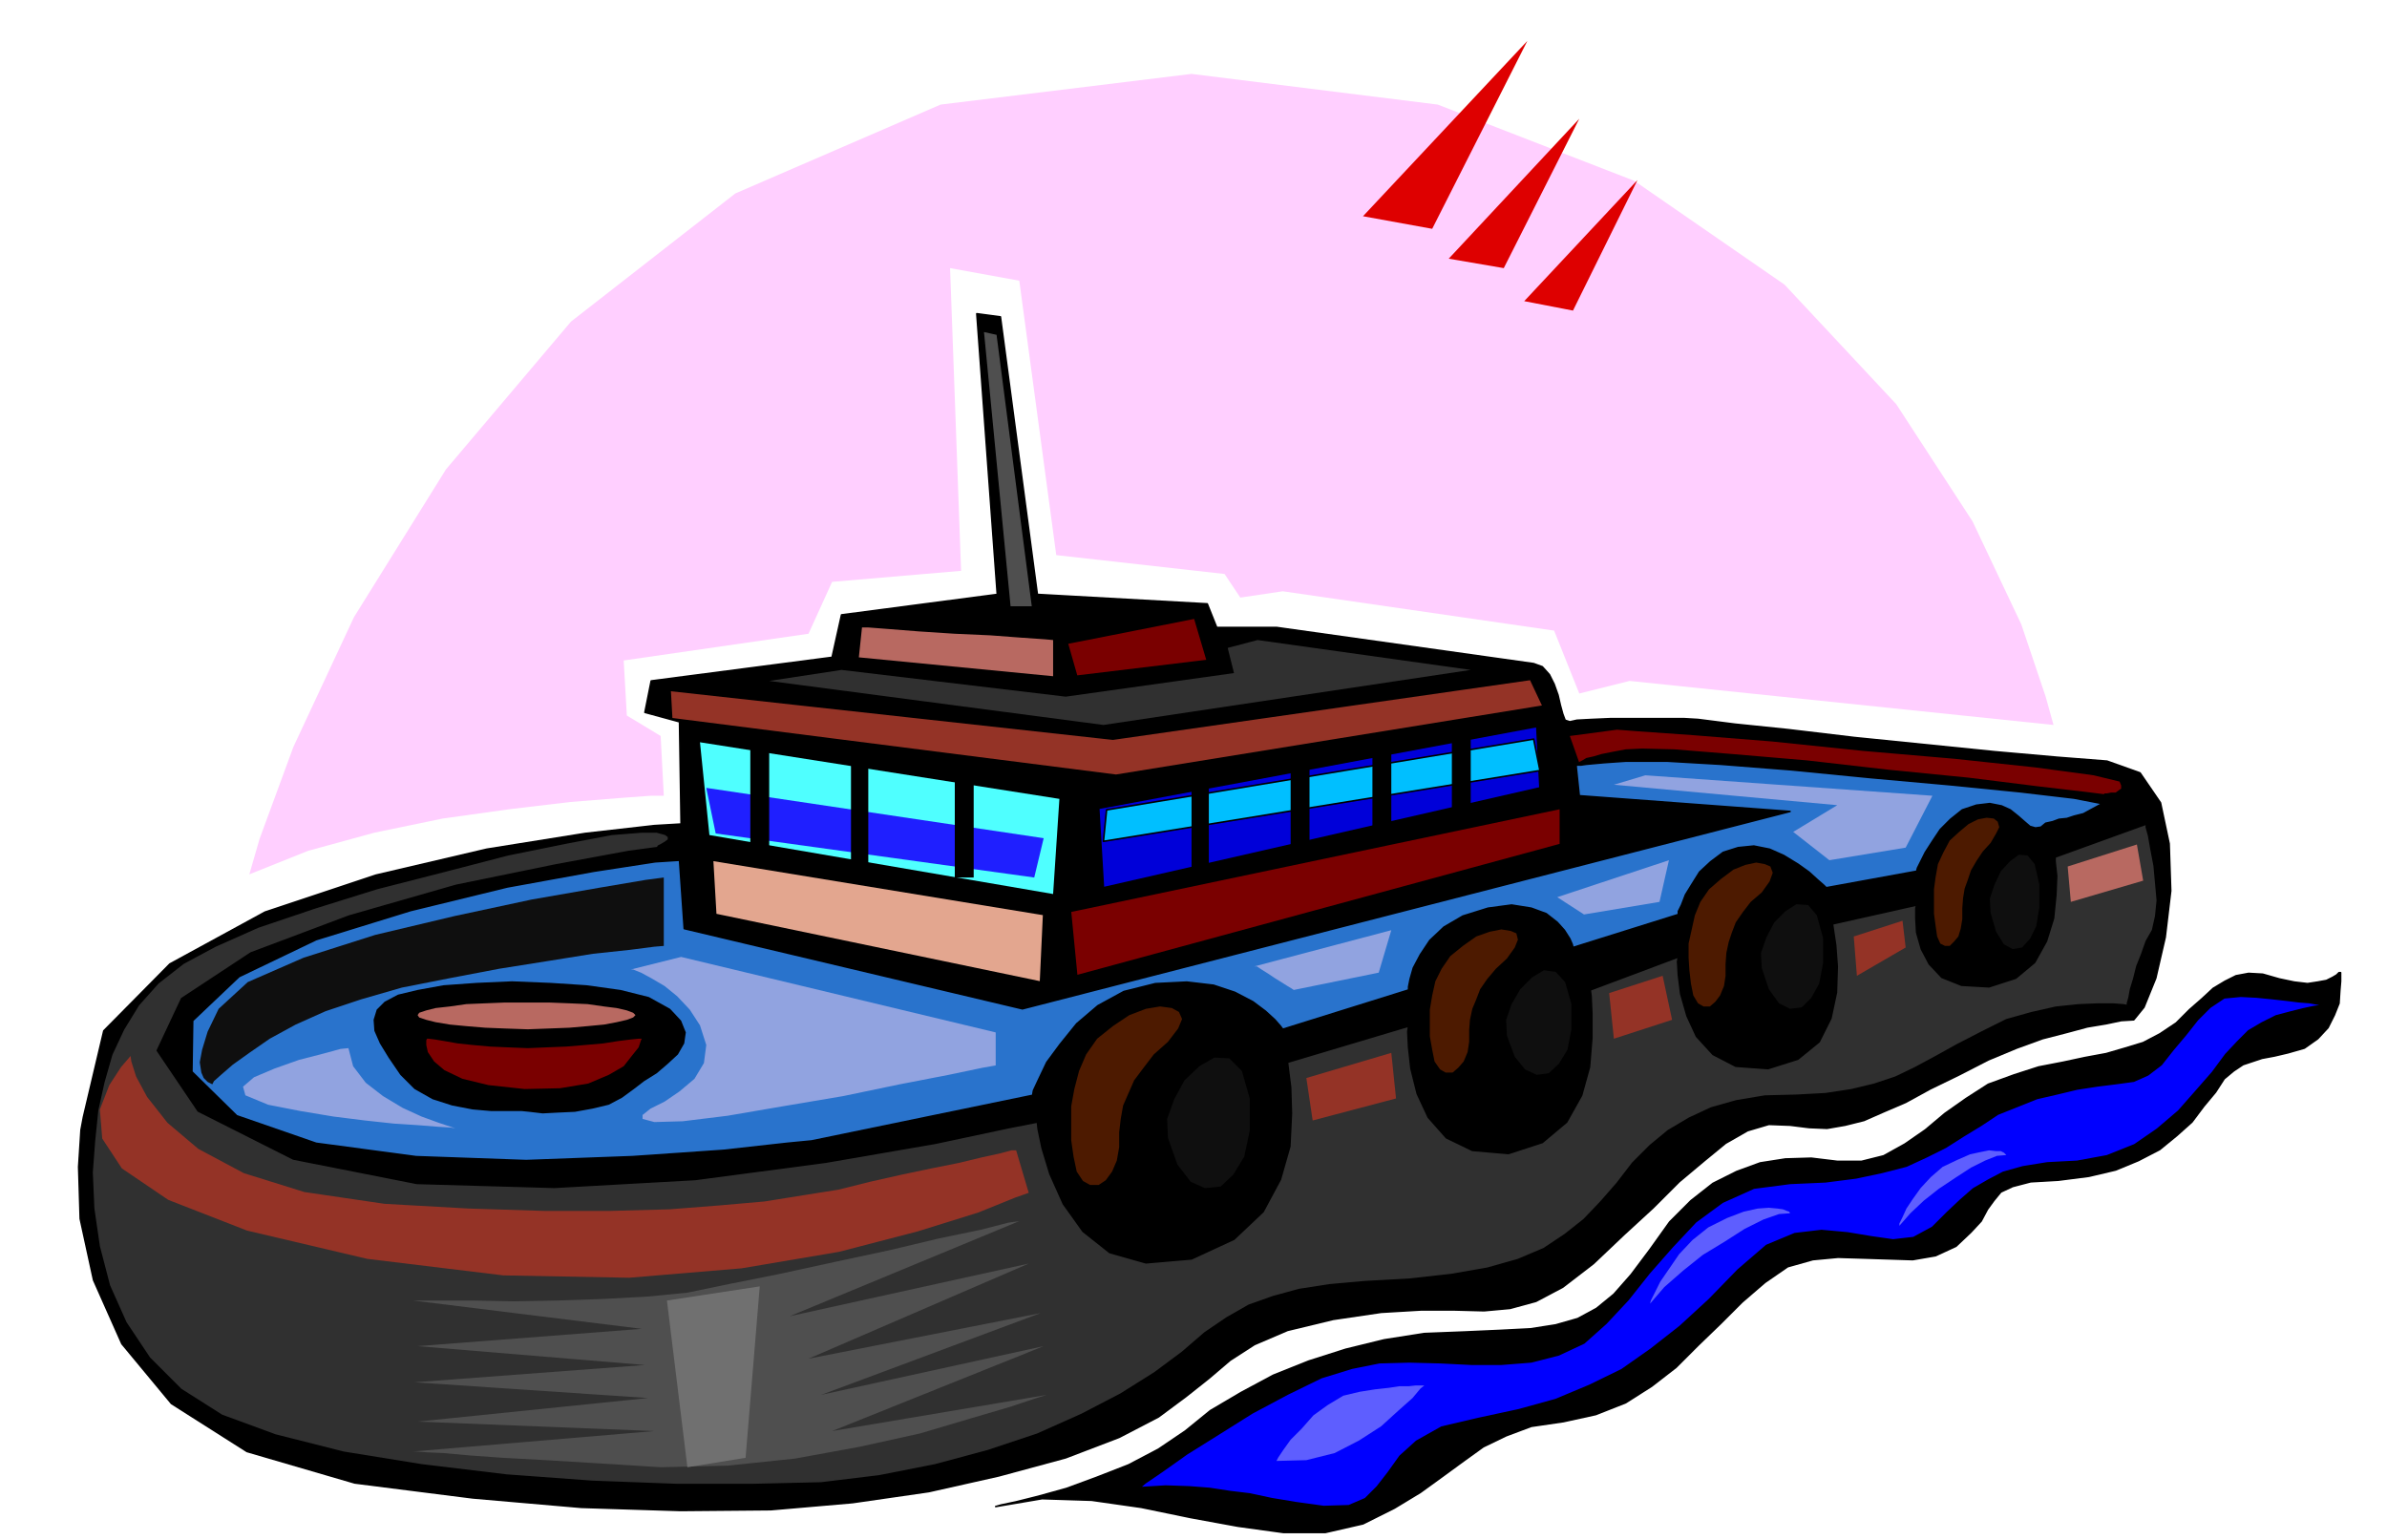 <svg xmlns="http://www.w3.org/2000/svg" width="490.455" height="316.515" fill-rule="evenodd" stroke-linecap="round" preserveAspectRatio="none" viewBox="0 0 3035 1959"><style>.brush1{fill:#000}.pen1{stroke:#000;stroke-width:2;stroke-linejoin:round}.brush3{fill:#303030}.brush4{fill:#0f0f0f}.pen2{stroke:none}.brush5{fill:#943326}.brush6{fill:#b86961}.brush11{fill:#4f4f4f}.brush13{fill:#7a0000}.brush14{fill:#91a3e0}</style><path d="m106 1421-3 16-3 47 2 66 17 78 36 81 63 76 96 61 137 40 150 19 138 12 126 4 115-1 104-9 97-14 89-20 85-23 68-26 50-26 35-26 29-23 27-23 31-20 42-18 58-14 61-9 51-3h42l38 1 33-3 33-9 34-18 39-30 39-37 37-34 33-33 31-26 28-23 28-16 27-8 27 1 24 3 23 1 23-4 24-6 25-11 28-12 31-17 37-18 37-19 36-15 33-12 31-8 26-7 24-4 19-4 16-1 13-16 15-37 12-52 7-59-2-60-11-52-26-38-42-15-64-5-79-7-89-9-89-9-84-10-68-7-47-6-17-1h-95l-23 1-19 1-9 2-6-2-3-8-3-11-3-13-5-14-6-12-9-10-11-4-327-46h-76l-12-30-216-12-47-353-30-4 26 357-198 26-12 54-230 30-8 40 44 12 2 130-34 2-88 10-125 20-141 33-141 47-121 66-84 85-26 110z" class="pen1 brush1"/><path d="m864 1094 6 87 430 102 976-251-268-20-4-38 1-1h5l7-1 11-1 11-1 14-1 15-1h51l69 4 89 7 102 10 100 9 90 9 68 8 36 7-13 7-11 6-12 3-9 3-10 1-8 3-9 2-6 5-7 1-7-2-7-6-8-7-10-8-11-5-15-3-17 2-18 6-15 12-13 13-10 15-9 14-6 12-4 8-1 4-115 21-3-3-8-7-11-10-14-10-18-11-18-8-20-4-20 2-19 6-16 12-14 13-10 16-8 13-5 13-4 8v4l-134 42-1-4-3-7-7-11-9-10-14-11-19-7-25-4-30 4-32 10-24 14-18 17-12 18-9 17-4 14-2 10v4l-160 50-3-4-7-8-12-11-16-12-23-12-27-9-34-4-40 2-40 10-33 18-27 23-21 26-17 23-10 21-7 15-1 6-281 58-31 3-81 9-116 8-135 5-140-5-127-17-101-35-57-56 1-65 59-56 98-47 120-37 123-30 110-20 78-12 31-2z" class="pen1" style="fill:#2973cc"/><path d="m836 1078-37 5-92 17-127 26-136 39-125 47-88 58-31 66 52 77 121 61 157 31 175 5 179-10 166-22 139-24 94-20 36-7 1 9 5 24 10 33 17 38 25 35 34 27 46 13 58-5 54-25 37-35 22-41 12-42 2-42-1-33-3-24-1-8 154-46-1 7 1 20 3 27 8 32 14 30 23 26 33 16 46 4 43-14 31-26 19-34 10-36 3-37v-31l-1-22-1-8 112-42-1 6 1 17 3 24 8 28 12 26 21 23 29 15 41 3 38-12 27-22 15-30 7-33 1-33-2-27-3-20-1-7 107-24-1 4v13l1 18 6 21 10 19 16 17 25 10 35 2 34-11 24-20 15-27 9-29 3-30 1-24-2-18v-6l116-42v4l3 11 3 17 4 21 2 22 2 22-2 20-4 18-8 14-6 17-6 15-4 16-4 13-2 11-2 7v3l-5-1-13-1h-20l-24 1-29 3-31 7-32 9-32 16-31 16-27 15-26 14-25 12-27 9-29 7-33 5-37 2-40 1-36 6-32 9-28 13-27 16-23 19-22 22-20 26-21 24-21 22-24 19-27 18-33 14-39 11-46 8-54 6-55 3-45 4-39 6-33 9-31 11-28 16-28 19-29 25-35 26-43 27-50 26-56 25-63 21-67 18-71 14-74 9-86 2h-98l-107-4-109-8-108-13-99-16-87-22-68-25-52-33-40-40-30-45-21-47-13-50-7-48-2-46 3-40 4-39 8-36 10-35 15-32 19-31 25-28 32-25 41-22 54-24 71-24 80-25 86-22 81-21 74-15 58-11 38-3h19l11 3 4 3v4l-4 3-5 3-4 2-1 2z" class="pen1 brush3"/><path d="m844 1116-23 3-59 10-86 15-98 21-101 24-91 29-71 31-37 34-14 29-7 23-3 16 2 13 3 7 5 5 4 2 2 1 2-4 9-8 15-13 21-15 26-18 33-18 38-17 45-15 52-15 61-12 63-12 63-10 56-9 47-5 31-4 12-1v-87z" class="pen2 brush4"/><path d="m166 1343 1 7 6 19 14 26 26 33 39 33 58 31 77 24 102 15 107 6 96 3h84l75-2 64-5 57-5 50-8 44-7 40-10 40-9 38-8 35-7 29-7 23-5 15-4h6l16 54-17 6-47 19-77 24-100 26-124 21-143 12-160-3-173-21-153-36-100-39-59-40-25-38-3-37 12-31 15-23 12-14zm1495 28 8 54 106-28-6-58-108 32zm385-108 6 58 74-24-12-56-68 22zm311-72 4 50 62-36-4-34-62 20z" class="pen2 brush5"/><path d="m2629 1102 4 45 92-27-8-46-88 28z" class="pen2 brush6"/><path d="m852 878 563 62 531-76 16 34-543 88-565-72-2-36z" class="pen1 brush5"/><path d="m890 944 457 72-8 121-437-75-12-118z" class="pen2" style="fill:#4fffff"/><path d="m898 1002 429 64-12 50-405-56-12-58z" class="pen2" style="fill:#1f1fff"/><path d="m1397 1028 557-104 4 78-555 127-6-101z" class="pen1" style="fill:#0000d9"/><path d="m1407 1030 543-90 8 40-555 90 4-40z" class="pen1" style="fill:#00bfff"/><path d="M525 1654h77l51 1 55-1 59-2 56-3 51-5 53-11 65-13 69-15 70-15 63-15 53-11 35-9 14-2-292 121 304-67-280 121 295-58-279 104 283-62-269 108 273-46-13 4-33 11-51 15-64 19-77 17-82 15-86 9-85 2-80-5-66-4-55-3-42-3-33-3-22-1-13-1h-4l307-26-301-12 293-30-297-20 293-22-289-24 285-22-291-36z" class="pen2 brush11"/><path d="M1515 994h22v131h-22V994zm126-30h24v130h-24V964zm104-20h24v130h-24V944zm101-20h24v132h-24V924zm-632 62h24v130h-24V986zm-132-18h22v130h-22V968zm-128-16h24v130h-24V952z" class="pen2 brush1"/><path d="m906 1094 421 69-4 86-413-86-4-69z" class="pen1" style="fill:#e3a68f"/><path d="m1361 1159 8 82 615-167v-46l-623 131z" class="pen1 brush13"/><path d="M663 1413h-39l-23-2-26-5-25-8-23-13-18-18-15-22-11-18-7-16-1-14 4-13 10-10 17-9 25-6 33-6 42-3 45-2 49 2 46 3 43 6 36 9 27 15 14 15 6 15-2 14-8 14-13 12-14 12-16 10-13 10-15 11-17 9-21 5-22 4-22 1-19 1-17-2-10-1z" class="pen2 brush1"/><path d="M671 1275h27l26 1 23 1 21 3 16 2 13 3 8 3 3 3-3 3-8 3-13 3-16 3-21 2-23 2-26 1-27 1-29-1-25-1-24-2-21-2-18-3-12-3-9-3-2-3 2-3 9-3 12-3 18-2 21-3 24-1 25-1h29z" class="pen2 brush6"/><path d="M543 1321h2l8 1 12 2 17 3 19 2 22 2 23 1 25 1 24-1 25-1 24-2 23-2 19-3 16-2 10-1h4l-1 2-3 9-8 10-11 14-19 11-26 11-36 6-45 1-46-5-33-8-23-11-13-11-8-12-2-9v-6l1-2z" class="pen2 brush13"/><path d="m866 1217 400 96v42l-17 3-43 9-62 12-72 15-77 13-70 12-57 7-36 1-15-4v-5l10-8 18-9 19-13 19-16 12-20 3-23-8-25-13-20-16-17-16-13-17-10-13-7-10-4h-3l64-16zm-423 116-10 1-22 6-31 8-31 11-26 11-14 12 3 11 29 12 41 8 42 7 40 5 37 4 31 2 25 2 16 1 6 1-6-2-15-5-22-8-24-11-25-15-22-17-16-21-6-23z" class="pen2 brush14"/><path d="m1996 936 60-8 26 2 71 5 100 8 116 12 116 10 103 11 74 10 33 8 2 5v4l-3 2-4 3h-6l-5 1h-3l-1 1-24-3-60-7-88-11-101-10-105-12-94-8-74-6-41-1-21 1-16 3-15 3-10 3-9 2-5 3-4 2v1l-12-34z" class="pen2 brush13"/><path d="m1365 1471-3-21v-43l4-22 6-23 9-21 14-20 20-16 21-14 21-8 18-3 15 2 9 5 4 9-5 12-13 17-18 16-13 17-12 16-7 16-7 16-3 17-2 17v19l-3 17-6 14-8 11-9 6h-11l-9-5-8-12-4-19zm456-136-3-17v-34l3-18 4-18 8-16 11-16 16-13 17-12 17-6 15-3 12 2 7 3 2 8-4 10-10 14-14 13-11 13-9 13-5 13-5 12-3 14-1 13v15l-2 13-5 12-7 8-7 6h-9l-7-4-7-10-3-15zm329-84-2-17-1-16v-18l4-18 4-18 7-17 11-16 15-13 16-12 15-6 14-3 11 2 7 3 3 8-4 11-10 14-14 12-10 13-9 13-5 13-4 12-3 14-1 14v15l-2 13-5 12-6 8-7 6h-8l-7-4-6-10-3-15zm311-74-2-15v-31l2-15 3-17 7-15 8-15 12-11 12-10 12-6 11-2 9 1 5 4 2 7-4 8-7 12-10 11-8 12-7 12-4 12-4 11-2 12-1 13v14l-2 12-3 10-6 7-5 5h-6l-6-3-4-9-2-14z" class="pen2" style="fill:#4d1a00"/><path d="m1485 1447-1-24 9-25 13-24 19-18 19-11 19 1 16 16 10 35v41l-7 33-14 23-16 15-20 2-18-8-17-22-12-34zm431-130-1-20 7-20 11-19 15-15 15-9 15 2 12 13 8 28v32l-5 26-11 18-13 12-15 2-15-7-13-16-10-27zm324-86-1-19 7-20 10-19 14-14 14-9 15 1 11 13 8 29v32l-5 26-10 18-12 12-15 2-14-7-13-18-9-27zm291-70-1-18 6-18 8-17 12-13 11-8 11 1 9 11 6 26v29l-4 24-8 16-10 11-12 2-11-6-10-16-7-24z" class="pen2 brush4"/><path d="m848 1654 118-18-18 218-74 12-26-212z" class="pen2" style="fill:#707070"/><path d="m1266 1916 7-2 19-4 28-7 36-10 38-14 41-16 38-20 34-23 32-26 39-23 41-22 45-18 47-15 49-12 51-8 51-2 45-2 39-2 32-5 28-8 24-13 22-18 22-25 24-32 25-35 27-27 28-22 30-15 30-11 32-5 33-1 33 4h31l28-7 27-15 26-18 25-21 27-19 28-18 33-12 31-10 31-6 28-6 27-5 24-7 23-7 21-11 21-14 17-17 16-14 14-13 15-9 14-7 16-3 18 1 21 6 19 4 17 2 13-2 11-2 8-4 5-3 3-3h2v11l-1 12-1 16-6 15-8 16-13 14-17 12-21 6-17 4-16 3-12 4-12 4-12 8-12 10-11 17-15 18-15 20-19 17-22 18-27 14-29 12-34 8-39 5-35 2-23 6-15 7-9 11-8 11-8 15-13 14-19 18-26 12-29 5-31-1-31-1-33-1-32 3-32 9-29 20-29 25-27 27-29 28-28 28-31 24-33 21-38 15-41 9-41 6-32 12-29 14-25 18-26 19-29 21-33 20-40 20-48 11h-53l-58-8-60-11-63-13-63-9-63-2-59 10z" class="pen1 brush1"/><path d="m1449 1892 7-6 22-15 31-22 40-25 43-27 45-24 43-21 39-12 35-7 38-1 39 1 40 2h38l38-3 35-9 32-15 28-25 28-30 27-34 29-33 30-32 34-25 40-18 46-6 45-2 39-5 33-7 31-8 26-12 24-12 22-14 23-14 21-14 25-10 25-10 26-6 25-6 26-4 24-3 22-3 18-8 17-13 15-19 16-19 15-19 16-16 18-12 21-2 20 1 20 2 18 2 16 2 13 1 11 2 6 1 3 1h-4l-9 1-14 3-16 4-19 5-18 9-17 10-14 14-15 16-17 23-21 24-22 25-27 23-29 20-35 14-38 7-38 2-31 5-25 7-19 10-19 11-16 14-17 16-19 19-24 13-26 3-28-4-30-5-33-3-34 4-36 15-36 31-37 38-37 34-37 29-37 26-41 20-43 18-47 13-51 11-47 11-32 18-21 19-15 21-14 18-15 15-21 9-32 1-36-5-30-5-28-6-25-3-26-4-26-2-30-1-33 2z" class="pen1" style="fill:#00f"/><path d="m1623 1858 2-4 6-9 10-14 14-14 15-17 18-13 20-12 21-5 19-3 18-2 13-2h12l9-1h11l-5 4-10 12-18 16-22 20-28 18-31 16-36 9-38 1zm475-200 1-4 5-10 7-14 11-16 13-19 17-18 20-16 24-12 21-8 18-4 14-1 11 1 7 1 5 2 3 1 1 2-14 1-20 7-24 12-25 16-28 17-25 20-24 21-18 21zm317-99v-3l4-8 5-11 8-12 10-14 13-14 15-13 19-9 16-7 14-3 10-2 9 1h6l4 2 2 2 1 1-12 1-15 6-18 9-20 13-21 14-19 15-17 16-14 16z" class="pen2" style="fill:#5e5eff"/><path d="m978 866 92-14 285 34 214-30-8-32 38-10 271 38-467 70-425-56z" class="pen2 brush3"/><path d="m1096 798-4 38 247 24v-46l-11-1-29-2-40-3-45-2-46-3-38-3-26-2h-8z" class="pen2 brush6"/><path d="m1284 772-34-351 18 4 45 347h-29z" class="pen1 brush11"/><path d="m1357 818 12 42 166-20-16-54-162 32z" class="pen1 brush13"/><path d="m1595 1229 174-46-16 54-108 22-3-2-5-3-8-5-8-5-9-6-8-5-6-4h-3zm385-88 34 22 96-16 12-53-142 47zm300-83 46 36 97-16 34-66-365-26-40 12 284 26-56 34z" class="pen2 brush14"/><path d="m317 1112 13-45 43-117 77-165 117-188 159-188 209-163 261-113 319-39 313 39 250 97 191 132 142 152 97 149 62 131 31 92 10 36-539-56-64 16-32-80-345-50-54 8-20-30-214-24-47-349-88-16 14 385-164 14-30 66-235 34 4 70 43 26 4 76h-16l-41 3-62 5-76 9-86 12-87 18-84 23-75 30z" class="pen2" style="fill:#ffcfff"/><path d="m1733 275 209-223-121 239-88-16zm109 54 166-178-96 190-70-12zm96 54 144-154-82 166-62-12z" class="pen2" style="fill:#de0000"/></svg>
